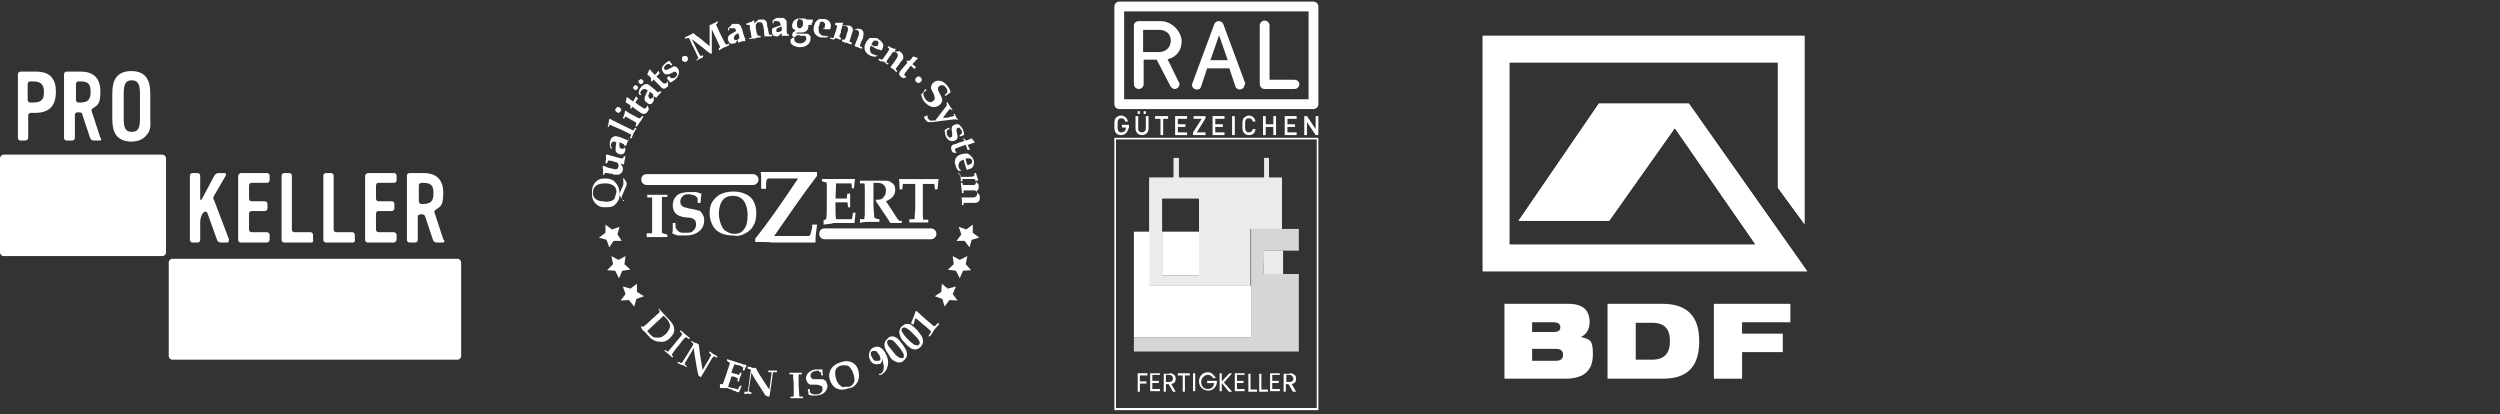 <?xml version="1.0" encoding="UTF-8"?>
<svg xmlns="http://www.w3.org/2000/svg" version="1.1" viewBox="0 0 460.8 76.4">
  <rect x="0" y="0" width="460.8" height="76.4" fill="#333333" stroke="none"/>
  <defs>
    <style>
      .cls-1 {
        fill: #e7007c;
        stroke: #000;
        stroke-miterlimit: 10;
      }

      .cls-2, .cls-3 {
        fill: #fff;
      }

      .cls-4 {
        opacity: .9;
      }

      .cls-5 {
        display: none;
      }

      .cls-3 {
        isolation: isolate;
        opacity: .8;
      }
    </style>
  </defs>
  <g>
    <g id="Ebene_1">
      <g id="Ebene_2" class="cls-5">
        <rect class="cls-1" x="-18" y="-19.7" width="561" height="171"></rect>
      </g>
      <g>
        <polygon class="cls-2" points="180.5 43.8 179.1 44.2 178.7 45.6 177.8 44.4 176.3 44.4 177.2 43.2 176.7 41.8 178.1 42.3 179.3 41.4 179.3 42.9 180.5 43.8"></polygon>
        <g>
          <path class="cls-2" d="M120.7,59.7l1.6-1.5c.3.2.4.4.5.5.5.5.7,1,.7,1.4s-.3.9-.7,1.4c-.4.3-.7.6-1.1.7s-.7,0-1,0-.6-.3-1-.7c-.1-.2-.3-.3-.4-.5.2-.2.7-.6,1.4-1.3ZM118.7,61l.9,1c.3.4.7.6,1.1.8s.9.2,1.4.2c.5,0,1-.3,1.4-.7.3-.3.6-.7.7-1,.1-.4.1-.7,0-1.1-.1-.3-.4-.8-.8-1.2l-1.2-1.3c-.3-.3-.6-.6-.8-.9v.2c.1.3.2.4.2.4h0c0,0-.1.3-.4.5s-.5.5-.9.8c-.8.8-1.4,1.3-1.7,1.5-.1,0-.2,0-.4,0h-.1c.2.5.4.7.6.9Z"></path>
          <path class="cls-2" d="M122.4,64.7l.2-.2c.3.2.4.3.5.3s.1,0,.2-.2c.2-.2.6-.7,1.1-1.3.2-.3.5-.6.9-1.1.3-.3.4-.5.4-.6h0c0-.2-.1-.3-.4-.5l.2-.2c.4.3.6.6.8.7.3.3.6.5.9.7l-.2.2c-.3-.2-.4-.3-.5-.3s-.1,0-.2,0c-.2.2-.5.5-.9,1.1-.6.7-1,1.2-1.2,1.5s-.3.5-.4.5h0c0,0,.1.3.3.4l-.2.2-.3-.3c-.2-.2-.4-.3-.5-.4l-.7-.6Z"></path>
          <path class="cls-2" d="M124.9,66.9v-.2c.4,0,.5.2.6.2h.1c.1,0,.2-.2.4-.5.3-.5.5-.8.7-1.1l.8-1.3c.2-.3.3-.5.3-.6h0c0,0-.2-.3-.4-.4v-.2c.4.2.6.4.8.4.2,0,.4.2.6.3.1.9.2,1.8.4,2.9.1.7.2,1.3.3,1.8l.7-1.2c.3-.5.5-.8.7-1.2s.2-.3.2-.4h0c0,0-.2-.2-.4-.4v-.2c.3,0,.5.3.7.4.3.2.6.3.8.5v.2c-.3,0-.5-.2-.5-.2h-.2s-.1.2-.3.4l-.7,1.2-.7,1.2c-.2.3-.4.7-.6,1h-.1c-.2-.2-.4-.3-.4-.4-.2-.9-.4-2-.6-3.3-.1-.7-.2-1.2-.2-1.7l-.7,1.2c-.2.3-.4.7-.7,1.2-.2.3-.3.5-.3.6h0c0,0,.2.3.4.4v.2c-.4-.2-.6-.4-.8-.4-.2,0-.5-.2-.9-.4Z"></path>
          <path class="cls-2" d="M132.7,71v-.2c.2,0,.4,0,.5,0,.2-.3.4-1.1.8-2.2.3-.8.4-1.3.5-1.5v-.3s-.2,0-.5-.3v-.3c.6.2,1,.3,1.3.4l1.8.6c.2,0,.4,0,.5.2h0c-.1.2-.3.5-.4.9h-.3c.1-.4.1-.6.1-.6h-.1c-.2-.2-.5-.3-.8-.4-.2,0-.4,0-.7-.2-.3.7-.5,1.2-.6,1.6.2,0,.5.2.7.2.3,0,.5.2.6.2,0,0,.1,0,.1,0,0,0,.1-.2.2-.4h.3c-.1.5-.2.7-.3.8l-.2.8h-.3c.1-.4.1-.6.1-.6,0,0,0,0-.1,0-.1,0-.3-.2-.7-.3-.1,0-.3,0-.4,0,0,0-.1.2-.1.4-.2.6-.4,1.1-.5,1.5l.7.2c.4,0,.7.2,1.1.3.1-.2.2-.4.4-.7h.3c-.2.5-.3.8-.5,1.2-.2,0-.4,0-.6-.2-.1,0-.4,0-.7-.3-.3,0-.6-.2-.9-.3-.5.1-.9,0-1.3,0Z"></path>
          <path class="cls-2" d="M137.2,72.5v-.3h.5s.1,0,.1,0,.1-.2.1-.6c.1-.6.2-1,.2-1.3l.2-1.5c.1-.4.1-.6.1-.7,0,0,0,0-.1,0,0,0-.2,0-.5-.2v-.3c.4,0,.6,0,.8.2.2,0,.4,0,.7,0,.4.8.9,1.6,1.5,2.5.4.6.7,1.1,1,1.5l.2-1.4c.1-.5.1-1,.2-1.4v-.4s0,0-.1,0c0,0-.2,0-.5,0v-.3c.2,0,.5,0,.7,0,.3,0,.6,0,.9,0v.3h-.7c0,.2-.1.3-.1.6l-.2,1.4-.2,1.4c-.1.4-.1.8-.2,1.1h-.1c-.3,0-.4-.2-.6-.2-.5-.8-1.1-1.7-1.8-2.8-.4-.6-.6-1.1-.8-1.4l-.2,1.4c-.1.4-.1.8-.2,1.3-.1.4-.1.6-.1.7h0c0,0,.2.2.5.2v.3c-.4,0-.6,0-.8-.2.3.3,0,.2-.5.2Z"></path>
          <path class="cls-2" d="M145.7,73.4v-.3c.3,0,.5,0,.5,0,0,0,.1,0,.1-.3v-1.7c0-.3,0-.8-.1-1.4,0-.4,0-.7-.1-.7,0,0,0,0-.1,0h-.5v-.3h1.1c.4,0,.8,0,1.2,0v.3c-.3,0-.5,0-.5,0,0,0-.1,0-.1.2v1.4c0,.9.1,1.6.1,1.9s0,.6.1.6c0,0,0,0,.1,0h.5v.3h-2.3Z"></path>
          <path class="cls-2" d="M148.9,71.7h.3c.1.3.1.5.1.6s.1,0,.2.2.3,0,.5.2h.6c.3,0,.6-.2.8-.4.2-.2.2-.4.2-.7s-.1-.4-.3-.5c-.2,0-.4-.2-.8-.2-.6,0-.9,0-1.1,0s-.4-.2-.5-.3-.2-.4-.3-.6c-.1-.4,0-.8.3-1.2.3-.3.7-.6,1.4-.7.3,0,.5,0,.7,0,.2,0,.4,0,.6,0h0v.5c0,0,0,.3.1.6h-.3c-.1-.4-.1-.6-.1-.6-.1,0-.2,0-.4-.2s-.4,0-.6,0c-.3,0-.6.2-.7.3-.2.2-.2.4-.2.6s.1.3.2.4.2.2.3.2.4,0,.9,0,.7,0,.8,0c.2,0,.4.2.6.3.1.2.2.4.3.7.1.5-.1.9-.4,1.3s-.8.6-1.5.7c-.3,0-.6,0-.8,0-.2,0-.5,0-.8-.2v-.5c-.1,0-.1-.3-.1-.7Z"></path>
          <path class="cls-2" d="M155.5,71.4c-.3,0-.5-.3-.8-.5-.3-.3-.5-.7-.6-1.1-.2-.7-.2-1.2-.1-1.6.2-.4.5-.7,1-.8.5-.2.9,0,1.3,0,.4.3.8.8,1,1.5s.3,1.2.1,1.6c-.2.4-.5.7-.9.8h-1ZM157.7,70.9c.3-.3.5-.7.6-1.2s0-.9-.1-1.5c-.2-.5-.4-.9-.7-1.1-.3-.3-.7-.4-1.1-.5s-.9,0-1.5.2-1,.4-1.4.8c-.3.3-.5.7-.6,1.1s-.1.9.1,1.4c.2.7.7,1.3,1.2,1.5.6.3,1.3.3,2.1,0,.7-.1,1.1-.3,1.4-.7Z"></path>
          <path class="cls-2" d="M161.3,66.5c-.2,0-.4-.3-.6-.7-.2-.3-.2-.5-.2-.7s.1-.3.3-.4c.2,0,.4,0,.6,0s.4.4.7.8c.1.3.2.5.2.6,0,.2-.1.3-.3.4-.3,0-.5,0-.7,0ZM162.9,67.4c0,.3,0,.6-.1.9s-.3.5-.5.6c0,0-.1,0-.3,0v.2h.4c.4-.2.8-.6,1-1s.3-.9.3-1.4-.2-1-.5-1.6c-.2-.4-.5-.7-.7-.9-.3-.2-.5-.3-.8-.3s-.6.1-.8.2c-.4.2-.6.6-.7,1s0,.9.2,1.3.5.6.8.7.6,0,.9,0c.2,0,.3-.2.4-.4.1,0,.1-.3.2-.7,0,.7.1,1.1.2,1.4Z"></path>
          <path class="cls-2" d="M163.5,63.3c0-.3,0-.4.2-.6.2-.2.5,0,.8,0,.4.3.8.8,1.4,1.5.4.6.7,1,.7,1.3s0,.4-.2.5c-.1,0-.2,0-.4,0s-.4-.2-.7-.4c-.3-.2-.6-.7-1.1-1.3-.5-.5-.7-1-.7-1.2ZM164.8,66.5c.3.2.6.3.9.3s.6,0,.8-.3c.3-.2.5-.5.6-.7s.1-.6,0-1-.4-.8-.8-1.4c-.4-.5-.7-.9-1-1.1-.3-.2-.6-.3-.8-.3s-.5,0-.8.3-.5.5-.6.8-.1.6,0,1c.1.4.4.8.8,1.4.2.5.6.9.9,1Z"></path>
          <path class="cls-2" d="M166.2,61.1c-.1-.2,0-.5.1-.6.2-.2.5-.2.8,0,.4.2.9.7,1.5,1.3.5.5.8.9.9,1.2.1.2,0,.4-.2.6s-.2,0-.4,0-.4,0-.7-.3c-.3-.2-.7-.6-1.2-1.1-.5-.6-.7-1-.8-1.2ZM167.9,64.2c.3.2.6.2.9.2s.6-.2.8-.4c.3-.2.4-.5.5-.8s0-.6-.1-1c-.2-.4-.5-.8-.9-1.3-.5-.5-.8-.8-1.1-1-.3-.2-.6-.2-.9-.2s-.5.2-.8.4-.4.5-.5.8,0,.6.1,1,.4.8.9,1.3c.4.5.8.8,1.1,1Z"></path>
          <path class="cls-2" d="M171.4,62h-.2v-.2c.3-.4.4-.6.4-.6h0c0-.2-.2-.3-.5-.6-.5-.5-1-.8-1.4-1.2-.5-.4-.8-.7-.9-.7h-.1c0,0-.3,1.1-.3,1.1h-.1c-.1,0-.3-.2-.4-.2h0c.4-.9.7-1.7.9-2.3h.1c.2.2.6.5,1,.9s.9.8,1.5,1.3c.4.4.7.6.8.6h.1c.1,0,.2-.2.5-.5h.3v.2l-.3.3c-.3.3-.5.6-.6.7-.2.4-.5.8-.8,1.2Z"></path>
          <path class="cls-2" d="M113.3,36.6c-.2.2-.4.4-.8.5-.4,0-.8.2-1.3,0-.7,0-1.2-.2-1.5-.5s-.5-.7-.4-1.2c0-.5.2-.9.6-1.2.4-.3,1-.4,1.7-.4.7,0,1.2.2,1.6.5.3.3.5.7.4,1.2-.1.4-.2.7-.3,1ZM114.6,36.6v-.3c0,0,0-.2.1-.3,0,0,.1-.3.3-.7s.3-.8.4-.9c.1-.2.1-.4.1-.5v-.2c0,0-.1-.2-.2-.4l-.3-.4h-.2c.1.2.1.3.1.4v.6c0,.2-.1.4-.2.6l-.4.9c-.1.2-.1.3-.1.5,0-.7-.1-1.2-.3-1.6-.2-.4-.5-.7-.8-1-.4-.2-.8-.4-1.4-.4s-.9,0-1.3.2-.7.5-.9.8c-.2.4-.4.8-.4,1.4s0,1.1.2,1.5.4.7.8,1c.4.3.8.4,1.4.4.8,0,1.4,0,1.9-.5s.8-1,.8-1.8c.1.3.3.6.5.9l.2.3.2-.2c-.5,0-.5-.2-.5-.3Z"></path>
          <path class="cls-2" d="M111.4,32.2h-.3c.1-.5.1-.8,0-1.2v-.4s0-.1.1,0h.2c.5.3,1,.4,1.5.5.3.1.5.1.6.1s.2,0,.3-.1.1-.2.2-.3v-.5c-.1-.1-.1-.2-.2-.3-.1-.1-.4-.1-.9-.3-.4-.1-.6-.1-.7-.1h-.1s-.1.2-.2.5h-.3c.1-.6.1-.9.1-1.2v-.4s0-.1.1,0h.1c.4.1,1.1.3,2.2.6.3.1.5.1.6.1h.1s.1-.2.2-.4h.3c-.1.4-.1.6-.2.9,0,.2-.1.4-.1.6h-.1c-.1,0-.3-.1-.5-.2.1.3.3.5.4.8v.5c-.1.2-.1.4-.3.5-.1.1-.3.2-.4.3h-1c-.2-.2-.4-.2-.6-.2-.4-.1-.7-.1-.7-.1h-.1c-.2-.1-.3,0-.3.3Z"></path>
          <path class="cls-2" d="M115,26.6c.1.3.2.5.1.6,0,.1-.1.2-.2.2h-.4c-.2-.1-.3-.2-.3-.3s-.1-.4,0-.9l.8.4ZM115.9,25.9h-.1c-.1,0-.2-.1-.5-.2-.2-.1-.4-.2-.7-.3-.3-.1-.5-.2-.6-.2-.3-.1-.5-.1-.6-.1-.2,0-.3.1-.5.2s-.3.3-.4.6c-.1.2-.1.3-.1.5s0,.5.1.9h.2c0,.1.1.2.1.2v-.2c.1,0-.2-.3-.2-.3v-.4c.1-.3.2-.4.4-.5.1,0,.4,0,.6.1-.1.8-.2,1.4-.1,1.7.1.2.3.4.6.5s.5.1.7,0,.3-.2.4-.5c0-.1.1-.2.1-.3l-.3-.9.4.2h0c.1-.2.1-.4.2-.6.1-.1.1-.3.2-.4v-.3c.1,0-.2-.1-.2-.1.3.2.3.3.3.4Z"></path>
          <path class="cls-2" d="M112.2,23.4h-.2c.1-.4.2-.7.2-.9s.1-.4.1-.6h.1c.7.4,1.8.9,3.2,1.6.3.1.6.3.8.4s.3.1.3.1h.1s.1-.1.2-.4h.3c0,.1-.2.4-.2.4-.1.2-.2.4-.3.5l-.4,1h-.3c0-.1.2-.5.2-.5,0-.1.1-.2,0-.2,0,0-.1-.1-.4-.2-.3-.2-.8-.4-1.4-.7l-1.4-.6c-.4-.2-.7-.3-.7-.3h-.1c.1,0,0,.1-.1.4Z"></path>
          <path class="cls-2" d="M113.5,20c.1-.1.2-.2.3-.3.1,0,.3,0,.4.1.1.1.2.2.3.3,0,.1,0,.3-.1.4s-.2.2-.3.3c-.1,0-.3,0-.4-.1-.1-.1-.2-.2-.3-.3,0-.2,0-.3.1-.4ZM117.4,23.3h-.3c.1-.3.2-.5.2-.5,0,0,0-.1-.1-.2s-.4-.3-.8-.5c-.2-.1-.4-.2-.5-.3l-.4-.2c-.1-.1-.2-.1-.2-.1,0,0-.1.1-.2.2v.2c-.1,0-.3-.1-.3-.1.2-.5.4-1,.4-1.4h.1c.4.3.9.6,1.7,1,.4.2.7.4.8.4h.2s.1-.1.3-.4h.3c-.2.5-.4.7-.5.9-.2.3-.4.5-.7,1Z"></path>
          <path class="cls-2" d="M116.2,19.9v-.5c-.3-.2-.7-.4-.9-.6.1-.3.2-.6.2-.9h.1c.3.2.6.5,1.1.8.1-.1.1-.2.2-.3.1-.2.2-.4.3-.6h.1c.1.2.2.3.3.4-.2.2-.3.4-.4.5-.1.1-.1.2-.1.2.2.1.4.3.5.4.7.4,1,.7,1.2.7s.2,0,.3-.2h.1q0-.2.1-.3h.1c.1.2.1.4.2.6,0,.1-.1.2-.1.2,0,.1-.1.1-.1.2-.1.2-.2.3-.4.4-.1.1-.3.1-.4.1s-.3-.1-.5-.2c-.1-.1-.3-.2-.7-.5-.3-.2-.6-.4-.8-.6h-.1c0,.2-.1.2-.1.3h-.2Z"></path>
          <path class="cls-2" d="M120.4,17.4c0,.3,0,.5-.1.6s-.2.1-.3.2-.2,0-.3-.1-.2-.3-.2-.4c0-.2.1-.4.3-.8l.6.5ZM121.4,17h-.1c-.1,0-.2-.1-.4-.3-.1-.1-.3-.3-.6-.5-.2-.2-.4-.3-.5-.4-.2-.2-.4-.3-.6-.3s-.3,0-.5.1-.3.2-.5.4c-.1.2-.2.3-.3.4-.1.2-.1.4-.2.9h.1c0,.1.1.2.1.2h.1c0,.1.2,0,.2,0l-.2-.4q0-.1.1-.2c0-.1.1-.1.1-.2.2-.2.4-.3.6-.3s.3.1.6.3c-.4.7-.6,1.2-.6,1.5s.1.5.4.7c.2.2.4.3.6.3s.4-.1.5-.3c.1-.1.1-.2.2-.3v-.9l.4.3h.1c.1-.2.2-.3.4-.5.1-.1.2-.2.3-.3l.2-.2-.2-.2c-.2,0-.3.2-.3.2ZM116.7,16.2c0,.1.1.2.2.3.1.1.2.1.3.1s.2-.1.3-.2.1-.2.1-.3-.1-.2-.2-.3c-.1-.1-.2-.1-.3-.1s-.2.1-.3.2c-.1.1-.1.2-.1.3ZM117.7,15.1c0,.1.1.2.2.3.1.1.2.1.3.1s.2-.1.3-.2c.1-.1.1-.2.1-.3s-.1-.2-.2-.3c-.1-.1-.2-.1-.3-.1s-.2.1-.3.2-.2,0-.1.3Z"></path>
          <path class="cls-2" d="M120,14.9v-.5c-.2-.3-.5-.5-.7-.7.1-.3.3-.6.4-.9h.1c.2.3.5.6.9,1,.1-.1.2-.1.2-.2.2-.2.3-.3.4-.5h.1c.1.2.1.3.2.4-.2.2-.3.3-.4.4q-.1.1-.2.2c.2.2.3.3.4.4.6.6.9.9,1,.9s.2,0,.4-.1h.1c0-.2.1-.2.1-.3h.1c0,.3,0,.5.1.7q-.1.1-.1.2c0,.1-.1.1-.1.1-.1.1-.3.2-.4.3-.1,0-.3.1-.4,0-.1,0-.3-.1-.4-.3-.1-.1-.3-.3-.6-.6s-.5-.5-.7-.7h-.1q-.1.2-.2.3h-.2Z"></path>
          <path class="cls-2" d="M123.3,14c.2.2.3.3.4.4h.4c.2,0,.3-.1.4-.2.2-.2.3-.3.3-.4s0-.3-.1-.4c-.1-.1-.2-.2-.3-.2s-.3.1-.5.2c-.4.2-.6.3-.8.3h-.4c-.1-.1-.3-.1-.4-.3-.1-.2-.2-.3-.3-.5,0-.2,0-.4.1-.6.1-.2.3-.4.5-.6.3-.2.5-.4.8-.5.1.2.3.4.5.7l-.2.2c-.2-.2-.3-.3-.3-.3h-.3c-.1,0-.3.1-.4.2-.1.1-.2.3-.3.4,0,.1,0,.3.1.4.1.1.2.1.3.1s.3-.1.7-.3c.2-.1.4-.2.5-.3.2-.1.3-.1.5,0,.2,0,.3.1.4.3.3.3.3.6.2,1s-.3.7-.6,1c-.1.1-.2.2-.4.3-.1.1-.3.2-.5.3h-.1c-.1-.2-.3-.4-.6-.8l.4-.4Z"></path>
          <path class="cls-2" d="M125.9,10.4c.1-.1.3-.1.4-.1.2,0,.3.1.4.2.1.1.1.3.1.4,0,.2-.1.3-.2.4-.1.1-.3.1-.4.1-.2,0-.3-.1-.4-.2-.1-.1-.1-.3-.1-.4,0-.2,0-.3.2-.4Z"></path>
          <path class="cls-2" d="M128.5,11.2l-.2-.2h.2c.1-.2.2-.3.2-.3,0-.1,0-.2-.2-.5-.2-.5-.5-1.1-.8-1.7-.2-.3-.3-.7-.5-1.1-.1-.2-.2-.4-.3-.4h-.1s-.2,0-.5.2v-.4c.3,0,.5-.2.7-.3.3,0,.5-.3.8-.4.2.2.5.4.7.6.2,0,1,.8,2.3,1.8v-3.9c.3,0,.5-.2.7-.3.3,0,.5-.3.8-.4v.3c-.2.2-.3.3-.3.3,0,0,0,.2.1.3.1.3.4.8.7,1.5.2.4.4.8.6,1.2.2.4.3.6.4.7h.1s.2,0,.5-.2v.3c-.2.2-.6.3-.8.4-.3.1-.6.3-1.1.6v-.3c-.1,0,0-.1,0-.1.1-.1.2-.1.2-.2s0-.2-.1-.3c-.1-.2-.2-.5-.5-1.1l-.9-1.9v4.5h-.2c-.3-.2-.8-.5-1.3-1l-2.2-1.7.2.4c.6,1.2,1,2,1.2,2.4.1.2.2.3.2.3.1,0,.2,0,.5-.1v.3c-.1.1-.3.2-.5.3-.2,0-.5.3-.7.4Z"></path>
          <path class="cls-2" d="M136.3,6.9c-.1.3-.3.4-.5.5h-.3c-.1,0-.2-.2-.2-.3-.1-.2,0-.3.1-.5s.3-.3.7-.5l.2.8ZM137.4,7.1s-.1,0,0,0c-.1,0-.2-.3-.3-.6-.1-.2-.1-.4-.2-.7-.1-.3-.1-.5-.2-.6-.1-.3-.2-.5-.3-.6s-.3-.2-.5-.2-.4,0-.7,0c-.2,0-.3,0-.4.2s-.3.3-.6.6h0v.4h.2v-.4q.1,0,.2,0c.1,0,.1,0,.2,0,.3,0,.5,0,.6,0,.1,0,.2.3.3.5-.7.4-1.2.7-1.4.9-.1.2-.2.5-.1.8s.2.5.4.6c.2.1.4.1.6,0,.1,0,.2,0,.3,0l.5-.7v.5h.1c.2,0,.4,0,.6-.2.1,0,.3,0,.4,0h.3c0,0-.1-.4-.1-.4.3,0,.2,0,.1,0Z"></path>
          <path class="cls-2" d="M138.1,7.3v-.3c.2,0,.4,0,.4,0v-.2c0-.2-.1-.7-.2-1.2-.1-.3-.1-.5-.1-.8s0-.2-.1-.2h-.5v-.3c.1,0,.3,0,.6-.2.3,0,.5-.2.6-.3h.1s.1,0,.1,0h0c0,0,0,.2.1.5l.5-.5q.1,0,.2-.2c.1,0,.2,0,.4,0h.6c.1,0,.3.2.4.3s.2.4.2.7,0,.3.1.5c.1.4.1.7.2,1,0,.2.1.3.1.3h.1c0,0,.2,0,.4,0v.3h-.4c0,0-.3,0-.3,0h-.7c0-.3-.1-.8-.1-1.3-.1-.6-.2-.9-.3-1.1-.1-.2-.3-.2-.6-.2s-.3,0-.4.2-.2.2-.2.3v.4c.1.8.2,1.3.3,1.4,0,0,.1.2.1.2h.5v.3c-.4,0-.7,0-1,.2-.4,0-.7,0-1.1.1Z"></path>
          <path class="cls-2" d="M144.1,5.6c-.2.2-.4.3-.6.3s-.2,0-.3,0c-.1,0-.1-.2-.1-.3,0-.2,0-.3.2-.4s.4-.2.8-.3v.8ZM145.1,6.1h0c-.1,0-.1-.3-.1-.6v-1.3c0-.3-.1-.5-.2-.6s-.2-.2-.4-.3c-.2,0-.4,0-.7,0s-.4,0-.5,0c-.2,0-.4.2-.8.5h0v.5h.2v-.4c.2,0,.2,0,.3,0h.2c.3,0,.5,0,.6.2s.2.3.2.6c-.8.2-1.3.4-1.6.6v.6c0,.3.1.5.2.6s.3.2.6.2.2,0,.3,0l.7-.6v.5h0c.2,0,.4,0,.6,0h.7v-.3c-.1,0-.2,0-.3,0Z"></path>
          <path class="cls-2" d="M147.1,3.6c.1,0,.3-.2.4,0,.2,0,.3,0,.4.2.1,0,.1.4.1.6,0,.3-.1.5-.2.6s-.2.2-.4.2-.3,0-.4-.2-.1-.4-.1-.7c0-.3.1-.5.2-.6ZM149.8,3.6h0c-.2,0-.5,0-1.1,0-.1,0-.3-.2-.4-.2-.2,0-.4,0-.6,0-.5,0-.9,0-1.2.3-.3.2-.4.5-.5.9,0,.2,0,.5.1.6s.3.3.6.4c-.1,0-.3.2-.4.3h-.1c-.1.3-.2.4-.2.5s0,.2.1.3.2,0,.4.2h-.3c-.2.2-.4.3-.4.3-.1,0-.1.2-.1.4,0,.3.1.5.4.7.3.2.6.3,1.2.4.6,0,1.1-.1,1.5-.4.4-.3.6-.7.6-1.2s0-.4-.1-.5-.1-.2-.3-.3c-.1-.1-.3-.1-.6-.1-.9,0-1.3,0-1.4,0-.2,0-.2,0-.2-.2,0,0,0,0,.1,0,0,0,.1,0,.2,0h.3c.4,0,.8,0,1.1-.2.3-.2.5-.5.5-.9v-.3h.6c0-.3,0-.4.2-.5ZM147.5,6.6c.4,0,.7,0,.8,0s.2,0,.2.2c.1,0,.1.2.1.4s-.1.3-.2.4-.2.2-.4.3c-.2.1-.4.1-.6.1-.3,0-.6-.1-.8-.3-.2-.2-.2-.3-.2-.6s0-.2.1-.3c.1,0,.2-.2.4-.3h.6Z"></path>
          <path class="cls-2" d="M151.1,4.2c.1,0,.1-.2.2-.2s.2,0,.3,0c.2,0,.3.1.4.3.1,0,.1.4,0,.7v.2c-.2,0-.4,0-.6,0-.2,0-.4,0-.6,0,.2-.5.3-.7.3-.8ZM152.2,6.6h-.4c-.3,0-.5-.2-.7-.4-.2-.2-.2-.6-.2-1h.7c.3.2.6.2.8.2h.6c0,0,.1-.2.1-.3.1-.5,0-.8-.2-1.1s-.5-.4-.9-.5h-.7c-.2,0-.4,0-.6.2s-.3.2-.4.4-.2.5-.3.8c-.1.5,0,1,.2,1.3s.6.6,1.1.7h.6c.2,0,.4,0,.6,0l.2-.3h-.1c-.2.1-.3.1-.4.1Z"></path>
          <path class="cls-2" d="M153,7.2v-.3c.3.1.5.1.5.1,0,0,.1,0,.1,0,.1,0,.1-.4.3-.8.3-.9.4-1.3.4-1.4s-.1,0-.2-.2h-.2c0,0,.1-.4.1-.4.3,0,.5,0,.7,0h.7c0,0,0,.2-.1.3,0,0,0,0-.1.2h0c0,0,.7,0,.7,0,.1,0,.3,0,.6,0,.2,0,.4.2.5.3.1,0,.2.3.2.6l.7-.3c.1,0,.3,0,.5,0,.3,0,.6.3.7.5s.1.5,0,.9v.3c-.2.3-.3.6-.4.8-.1.3-.2.5-.2.6h0c0,.1.1.2.4.3v.3c-.4-.1-.6-.2-.8-.3s-.4-.1-.6-.2h0c.2-.6.4-1,.6-1.5s.3-.9.2-1.1c0-.2-.2-.3-.4-.4-.1,0-.3,0-.4,0-.1,0-.2,0-.3.2,0,0-.1.2-.2.6-.2.6-.3,1-.4,1.2v.2s.2,0,.4.2v.3c-.4-.1-.7-.2-.9-.3-.4,0-.7-.2-.9-.3v-.3c.3,0,.5,0,.5,0s.2-.3.3-.8c.2-.6.3-.9.3-1.1s0-.3-.1-.4-.2-.2-.3-.2h-.3c-.1,0-.2,0-.3,0s-.1,0-.1.2h0c0,.2-.1.3-.2.6v.4c-.2.4-.3.6-.3.7h0c0,0,.1.2.3.3v.3c-.4,0-.6-.2-1-.3-.2.4-.5.3-1,.1Z"></path>
          <path class="cls-2" d="M161,7.5c.1,0,.2,0,.3,0s.2,0,.3,0c.2,0,.3.2.3.4s0,.4-.2.6h-.1c-.2,0-.4,0-.5,0-.2-.1-.4-.2-.5-.3.2-.4.3-.5.4-.6ZM161.3,10.1c-.1,0-.3-.1-.4-.1-.3-.1-.5-.4-.5-.6-.1-.3-.1-.6.1-1l.7.4c.3.2.5.3.7.3l.6.2c.1-.1.1-.2.1-.2.2-.4.3-.8.1-1.1s-.4-.6-.7-.7c-.2-.3-.5-.3-.7-.3h-.7c-.2,0-.4,0-.5.2-.2.2-.4.4-.5.7-.3.5-.3.9-.2,1.3.1.4.4.7.9,1,.2.1.4.2.6.2s.4.1.6,0l.3-.2h0c-.2,0-.4,0-.5,0Z"></path>
          <path class="cls-2" d="M161.9,11l.2-.2c.2.1.3.2.4.2,0,0,.1,0,.2-.1.1-.2.4-.5.7-1,.2-.2.3-.5.4-.6s.1-.2.1-.2h0c0-.2-.1-.2-.3-.4l.2-.2c.1.1.3.2.5.3.3.1.5.2.7.2h.1c0,.2-.1.3-.3.5h.7c.1-.1.2-.1.2-.1.1,0,.2.1.3.2.2.1.3.3.4.5s.1.3.1.5-.1.4-.3.6c-.1.1-.2.2-.3.4-.2.3-.4.6-.6.8-.1.1-.1.2-.2.3h0c0,.1.1.2.3.4l-.2.2-.3-.3-.2-.2-.6-.4h0c.3-.4.6-.8.9-1.2.3-.5.5-.8.5-1s-.1-.4-.3-.5c-.1-.1-.3-.1-.4-.1s-.3,0-.3.1c0,0-.1.1-.2.3-.5.7-.8,1.1-.8,1.2-.1.1-.1.2-.1.2,0,.1.1.2.4.3l-.2.2c-.3-.2-.6-.5-.8-.6-.3.1-.6,0-.9-.3Z"></path>
          <path class="cls-2" d="M167.1,11.2h.5c.3-.2.5-.5.7-.8.3.1.6.2.9.3h0c-.3.3-.6.7-1,1.1.1.1.1.2.2.2.2.2.4.3.5.4h-.1c-.1.2-.2.2-.3.3-.2-.2-.3-.3-.4-.4q-.1-.1-.2-.2c-.2.2-.3.3-.4.5-.5.6-.8,1-.8,1.1s0,.2.1.3h.1c.1.1.1.2.2.2h0c-.2.1-.4.2-.6.2s-.1-.1-.2-.1-.1-.1-.2-.1c-.1-.1-.3-.3-.3-.4-.1-.1-.1-.3,0-.4,0-.1.1-.3.2-.4.1-.1.3-.3.6-.7.3-.3.5-.6.7-.8h-.1c-.1-.1-.1-.2-.1-.3h0Z"></path>
          <path class="cls-2" d="M169.7,14.3c.1.1.2.2.2.4s-.1.3-.2.4c-.1.1-.2.2-.4.2s-.3-.1-.4-.2c-.1-.1-.2-.2-.2-.4s.1-.3.2-.4c.1-.1.2-.2.4-.2.2,0,.3,0,.4.2Z"></path>
          <path class="cls-2" d="M170.6,16.4l.2.2c-.3.2-.4.4-.5.4,0,.1-.1.2-.1.3s0,.3.1.5.2.4.3.5c.2.3.4.4.7.5s.5,0,.7-.2c.2-.1.3-.3.3-.5s-.1-.4-.2-.8c-.3-.5-.4-.8-.5-1,0-.2,0-.4.1-.6.1-.2.2-.4.4-.5.3-.3.7-.4,1.2-.3s.9.4,1.3.9c.2.2.3.4.4.6s.2.4.2.6h0c-.1.2-.3.2-.4.3s-.3.2-.5.4l-.2-.2c.3-.2.4-.4.5-.4v-.4c0-.2-.1-.4-.3-.6-.2-.3-.4-.4-.6-.4s-.4,0-.6.2c-.1.1-.2.2-.2.3v.4c0,.1.2.4.4.8.2.3.3.6.3.7.1.2.1.5,0,.7s-.2.4-.5.6c-.4.3-.8.4-1.3.3s-.9-.4-1.4-.9c-.2-.2-.3-.5-.4-.7s-.2-.5-.2-.8c.2-.1.3-.1.4-.2,0-.3.2-.5.4-.7Z"></path>
          <path class="cls-2" d="M174.4,18.8h.2c.3.4.4.7.5.8.1.2.3.4.5.7h-.2c-.1-.1-.2-.2-.2-.2h-.1c-.1,0-.3.3-.7.8l-.6.8h.8c.7-.2,1.2-.3,1.2-.3h.1c0-.1-.1-.3-.2-.4h.2c0-.1.1.1.1.1.1.2.2.3.2.4s.2.3.4.6h-.2c-.1,0-.1-.1-.2-.1h-.1c-.1,0-.4,0-1.1.1l-1.6.2-1.5.2h-.7c-.2,0-.3-.1-.4-.2s-.2-.2-.3-.3c-.1-.1-.1-.3-.2-.5.2-.1.4-.1.6-.2h.1c-.1.3,0,.5.1.6s.2.2.3.3.5,0,1,0l1.3-1.7.7-.9q.1-.1.1-.2c0-.3,0-.4,0-.6Z"></path>
          <path class="cls-2" d="M175,23.8c-.3.1-.4.2-.4.2-.1.1-.1.2-.1.4s0,.3.1.5.2.3.3.4c.1.1.3.1.4,0s.2-.1.2-.2v-.6c-.1-.4-.1-.7-.1-.8s.1-.3.1-.4c.1-.1.2-.2.4-.3.2-.1.4-.1.6-.1s.4.1.5.3c.2.1.3.4.5.7.1.3.2.6.2,1-.2,0-.5.2-.8.3v-.3c.1-.1.3-.2.3-.2,0-.1.1-.1.1-.3s0-.3-.1-.4c-.1-.2-.2-.3-.3-.4-.1-.1-.2-.1-.4,0-.1.1-.2.1-.2.3s0,.4.1.7c.1.3.1.4.1.5,0,.2,0,.3-.1.5s-.2.2-.4.3c-.4.2-.7.1-1,0-.3-.2-.6-.5-.7-.9-.1-.1-.1-.3-.1-.4,0-.2-.1-.4-.1-.6h0c.2-.2.5-.3.9-.5v.3Z"></path>
          <path class="cls-2" d="M177.7,25.6l.4.3c.4-.1.7-.3,1-.4.2.3.4.5.6.7h0c-.3.2-.8.3-1.3.5,0,.1,0,.2.1.3.1.2.2.4.3.6h-.5c-.1-.3-.1-.5-.2-.6,0-.1-.1-.2-.1-.3-.2.1-.4.1-.6.2-.8.3-1.2.4-1.3.5s-.1.2,0,.4c0,0,0,.1.1.2,0,.1.1.1.1.2h-.1c-.2,0-.4-.1-.6-.1,0-.1-.1-.1-.1-.2s-.1-.1-.1-.2c-.1-.2-.1-.4-.1-.5s.1-.3.2-.4.2-.2.4-.2.4-.1.8-.3c.4-.1.7-.2,1-.3v-.2c-.1-.1-.2-.2-.2-.3h.2Z"></path>
          <path class="cls-2" d="M178.7,29.2c.1,0,.2.1.3.1s.1.2.2.3c0,.2,0,.3-.1.5-.1.1-.3.2-.6.3h-.2c-.1-.2-.1-.4-.2-.6s-.1-.4-.1-.6c.4,0,.6,0,.7,0ZM176.9,31.2c-.1-.1-.1-.2-.2-.4-.1-.3,0-.6.1-.8.1-.3.4-.4.8-.6l.2.7c.1.3.2.6.2.7l.2.5c.1,0,.2,0,.3-.1.5-.1.8-.3.9-.6s.2-.6.1-1c-.1-.2-.2-.5-.3-.6s-.3-.3-.5-.5c-.2-.1-.3-.2-.5-.2s-.5,0-.9.1c-.5.1-.9.4-1.1.7s-.3.8-.1,1.3c.1.2.1.4.2.6s.2.3.4.5h.4c0,.1.1,0,.1,0-.1-.1-.2-.2-.3-.3Z"></path>
          <path class="cls-2" d="M176.7,32.2h.3c0,.2.1.4.1.4,0,0,.1,0,.1,0,.1,0,.4,0,.8,0,.9,0,1.4,0,1.5-.2.1,0,.1,0,.1-.3v-.2h.3c.1.3.1.5.2.7s.1.4.2.5h0c0,0,0,.2-.1.2h-.5l.5.5c.1,0,.2.3.2.5s0,.5-.1.6c-.1.2-.2.3-.4.4l.5.5c.1,0,.2.3.2.5,0,.4,0,.6-.2.8s-.4.3-.9.3h-.3c-.3,0-.6,0-.9,0-.3,0-.6,0-.6,0q-.1,0-.1,0v.4h-.3v-.8c0-.2,0-.4-.1-.6h.1c.5,0,1,0,1.5,0,.6,0,.9,0,1.1-.2.1,0,.2-.3.2-.5s-.1-.3-.1-.4c-.1,0-.2-.2-.3-.2h-.6c-.6,0-1,0-1.3,0s-.2,0-.2,0v.5h-.3c0-.3,0-.6-.1-.9,0-.4-.1-.7-.1-1h.3c0,.2.1.4.1.4h.9c.6,0,1,0,1.1,0s.2,0,.3-.2.1-.2.1-.4,0-.2-.1-.3-.1-.2-.3-.2h-.4c-.1,0-.2,0-.5,0h-.4c-.4,0-.6,0-.7,0,0,0-.1,0-.1,0v.4h-.3c0-.3,0-.6-.1-.9,0,0-.2-.4-.3-.9Z"></path>
        </g>
        <polygon class="cls-2" points="179 49.8 177.5 49.9 176.9 51.3 176.2 49.9 174.7 49.7 175.8 48.7 175.6 47.2 176.9 47.9 178.3 47.2 178 48.7 179 49.8"></polygon>
        <polygon class="cls-2" points="176.5 55.4 175 55.3 174.1 56.5 173.7 55.1 172.3 54.6 173.5 53.8 173.6 52.3 174.7 53.2 176.2 52.8 175.6 54.2 176.5 55.4"></polygon>
        <polygon class="cls-2" points="110.4 43.8 111.8 44.2 112.3 45.6 113.1 44.4 114.6 44.4 113.8 43.2 114.2 41.8 112.8 42.3 111.6 41.4 111.6 42.9 110.4 43.8"></polygon>
        <polygon class="cls-2" points="111.9 49.8 113.4 49.9 114.1 51.3 114.7 49.9 116.2 49.7 115.1 48.7 115.3 47.2 114 47.9 112.7 47.2 113 48.7 111.9 49.8"></polygon>
        <polygon class="cls-2" points="114.4 55.4 115.9 55.3 116.9 56.5 117.3 55.1 118.7 54.6 117.4 53.8 117.4 52.3 116.2 53.2 114.8 52.8 115.3 54.2 114.4 55.4"></polygon>
        <path class="cls-2" d="M119.2,43.4v-.4c.5,0,.8,0,.9,0,.1,0,.1-.2.1-.4v-6.2c0,0-.1,0-.1,0-.1,0-.4,0-.8,0v-.5h3.7v.4c-.5,0-.8,0-.9,0s-.1.2-.1.4v5.3c0,.6,0,.9.1,1h.1c.1,0,.3.2.8.2v.5h-3.8Z"></path>
        <path class="cls-2" d="M124,41.1h.5c0,.6,0,.9.1,1,0,0,.1.2.3.4s.4.3.7.4c.3,0,.6,0,.9,0,.5,0,1,0,1.3-.4.3-.3.5-.6.5-1.1s-.1-.7-.3-.9-.6-.4-1.2-.4c-.9,0-1.5-.3-1.8-.4-.3-.2-.6-.4-.7-.7-.2-.3-.3-.7-.3-1.1,0-.7.2-1.3.7-1.8s1.3-.7,2.4-.7.8,0,1.1,0c.3,0,.7.2,1,.3h.1c0,.3-.1.6-.1.7,0,.2,0,.5-.1,1h-.5c0-.6,0-.9-.1-1s-.3-.3-.5-.4c-.3,0-.6-.2-1-.2s-.9,0-1.2.4c-.3.3-.4.6-.4,1s.1.5.2.6c.1.2.3.3.5.4.2,0,.7.2,1.3.3s1,.2,1.3.3c.4,0,.6.4.8.7.2.3.3.7.3,1.1,0,.8-.3,1.5-.9,2s-1.4.8-2.5.8-.9,0-1.3,0c-.4,0-.8-.2-1.2-.4.1-.3.1-.5.1-.7,0-.4,0-.8,0-1.3Z"></path>
        <path class="cls-2" d="M133.8,42.6c-.4-.2-.7-.7-.9-1.2-.2-.6-.4-1.2-.4-2s.2-1.9.7-2.5,1.1-.8,1.9-.8,1.5.3,1.9.8c.5.6.8,1.6.8,2.8s-.2,2-.7,2.6c-.4.6-1,.8-1.8.8-.7,0-1.1-.3-1.5-.5ZM137.4,43c.7-.4,1.2-.8,1.5-1.5.4-.6.5-1.4.5-2.3s-.2-1.5-.5-2.1-.8-1-1.4-1.3-1.4-.5-2.3-.5-1.8.2-2.4.5-1.1.8-1.5,1.4c-.4.6-.5,1.3-.5,2.2s.4,2.2,1.1,2.9,1.8,1.1,3.2,1.1c.9.2,1.6,0,2.3-.4Z"></path>
        <path class="cls-2" d="M139.2,44.7v-.7c2.1-2.6,4.7-6.3,7.9-11.1h-2.3c-1.2,0-2.2,0-2.9,0-.3,0-.5,0-.5.2-.1,0-.2.4-.2,1v.7h-.9v-2.2c0-.3,0-.5-.1-.9h10.4v.7c-2.8,3.7-5.4,7.5-7.9,11.1,1.3,0,2.5,0,3.5,0s2,0,2.7,0c.2,0,.3,0,.4-.2.1,0,.2-.6.4-1.4v-.5h.9c-.1.9-.3,2-.3,3.3h-8.1c-.4-.1-1.4-.1-3-.1Z"></path>
        <path class="cls-2" d="M151.8,40.9v-.3c.2,0,.4-.2.5-.3.1-.6.1-1.8.1-3.7v-2.6c0-.2-.1-.4-.1-.4,0,0-.3,0-.8-.2v-.4h6.1c-.1.5-.1,1-.2,1.7h-.4c0-.5,0-.8-.1-.9,0,0-.1,0-.3,0-.3,0-.8,0-1.4,0h-1.1c0,1.2-.1,2.1-.1,2.8h2c.1,0,.1,0,.1-.2s0-.3.1-.7h.5v2.5h-.4c0-.5-.1-.8-.1-.9,0,0-.1,0-.2,0-.2,0-.6,0-1.3,0h-.7v.6c0,1.1,0,1.9.1,2.5h1.1c.6,0,1.2,0,1.8,0,.1-.3.2-.7.2-1.2h.5c-.1.7-.1,1.3-.2,1.9h-3.8c-.6.2-1.3.2-1.9.3Z"></path>
        <path class="cls-2" d="M158.5,40.9v-.5c.4,0,.7,0,.7,0h.1c0-.2.1-.5.1-1v-4.3c0-.7,0-1.2-.1-1.3,0,0,0,0-.1,0s-.3,0-.7,0v-.5h4.3c.6,0,1,0,1.3.2s.5.3.7.6.2.6.2.9c0,.5-.1.8-.4,1.2s-.7.6-1.3.9l1.2,1.8.9,1.4c.2.2.3.4.4.4s.2,0,.4,0v.4h-2.1c-.3-.5-.8-1.3-1.5-2.3l-1.2-1.8c0,0,.1,0,.1-.2h.3c.3,0,.7,0,1-.4.3-.3.5-.7.5-1.2s-.1-.8-.4-1.1-.7-.4-1.2-.4h-.7v3.8c0,.5,0,1.1.1,1.8,0,.6.1.9.1.9h.1c.1,0,.3.2.8.2v.5h-1.8c-.6,0-1.2,0-1.8.2Z"></path>
        <path class="cls-2" d="M167.6,40.9v-.5c.2,0,.4,0,.7,0,.1,0,.2,0,.2,0s.1,0,.1-.2c0-.2,0-.8.1-1.8v-4.5h-1.8c-.2,0-.3,0-.4,0,0,0,0,0-.1,0,0,0,0,.4-.1,1h-.5c0-.7,0-1.3-.1-1.9h.1c1.2,0,2.3,0,3.4,0s2.4,0,3.7,0h.1c-.1.6-.1,1.2-.2,1.9h-.5c0-.6-.1-1-.1-1,0,0-.1,0-.2,0-.3,0-.9,0-1.8,0h-.1v6.1c0,.3.1.4.1.5,0,0,.3,0,.9,0v.5h-1.8c-.5,0-1.1,0-1.7,0Z"></path>
        <path class="cls-2" d="M171.6,44.1h-19.6c-.5,0-1-.4-1-1s.4-1,1-1h19.6c.5,0,1,.4,1,1s-.5,1-1,1Z"></path>
        <path class="cls-2" d="M138.8,34.1h-19.6c-.5,0-1-.4-1-1s.4-1,1-1h19.6c.5,0,1,.4,1,1s-.5,1-1,1Z"></path>
      </g>
      <g>
        <path class="cls-2" d="M277.3,69.8h11.2c3.8,0,5.1-1.8,5.1-4.5s-.5-2.7-2.2-3.2h0c1-.4,1.6-1.5,1.6-2.7,0-2.2-1.2-3.4-3.9-3.4h-11.8v13.8M282.4,64.3h4.4c1,0,1.3.5,1.3,1.1s-.3,1.1-1.3,1.1h-4.4v-2.2ZM282.4,59.4h3.9c1,0,1.3.4,1.3.9s-.2.9-1.3.9h-3.9v-1.8Z"></path>
        <path class="cls-2" d="M296.3,69.8h10.2c4.4,0,6.7-2.1,6.7-6.9s-2.4-6.9-6.8-6.9h-10.1v13.8M301.5,59.5h3c2.4,0,3.3,1.2,3.3,3.4s-1,3.4-3.3,3.4h-3v-6.8Z"></path>
        <polygon class="cls-2" points="315.9 69.8 321.1 69.8 321.1 64.9 328.6 64.9 328.6 61.5 321.1 61.5 321.1 59.4 330 59.4 330 56 315.9 56 315.9 69.8"></polygon>
        <polygon class="cls-2" points="327.7 34.6 327.7 11.5 278.2 11.5 278.2 45.1 323.6 45.1 308.7 23.6 296.6 40.7 279.9 40.7 294.7 19.1 311.3 19.1 333.1 50 273.3 50 273.3 6.6 332.6 6.6 332.6 41.3 327.7 34.6"></polygon>
        <polygon class="cls-2" points="327.7 34.6 327.7 11.5 278.2 11.5 278.2 45.1 323.6 45.1 308.7 23.6 296.6 40.7 279.9 40.7 294.7 19.1 311.3 19.1 333.1 50 273.3 50 273.3 6.6 332.6 6.6 332.6 41.3 327.7 34.6"></polygon>
      </g>
      <g>
        <path class="cls-2" d="M6,15h-.4c-.3,0-.5.2-.5.5v2.9c0,.3.2.5.5.5h.4c1.6,0,2.1-.5,2.1-1.9s-.5-2-2.1-2M6.5,20.8h-.8c-.3,0-.5.2-.5.5v4.1c0,.3-.3.5-.5.5h-.9c-.3,0-.5-.2-.5-.5v-11.7c0-.3.2-.5.5-.5h2.8c1.3,0,2.1.3,2.7.8.7.7,1,1.6,1,2.9,0,2.7-1.3,3.9-3.8,3.9"></path>
        <path class="cls-2" d="M14.7,15h-.2c-.3,0-.5.2-.5.5v2.9c0,.3.2.5.5.5h.2c1.5,0,2-.5,2-2s-.5-1.9-2-1.9M18.4,25.9h-1.1c-.4,0-.6-.2-.7-.5l-1.4-4.2c0-.4-.3-.5-.7-.5h-.2c-.3,0-.5.2-.5.5v4.2c0,.3-.2.5-.5.5h-1c-.3,0-.5-.2-.5-.5v-11.7c0-.3.2-.5.5-.5h2.6c2.4,0,3.6,1.3,3.6,3.6s-.4,2.5-1.3,3.1c-.3.2-.4.3-.3.6l1.6,4.9c.3.3.1.5,0,.5"></path>
        <path class="cls-2" d="M25.8,17.3c0-1.8-.4-2.5-1.5-2.5s-1.5.6-1.5,2.5v4.6c0,1.8.4,2.4,1.5,2.4s1.5-.6,1.5-2.4v-4.6ZM27,24.9c-.6.8-1.6,1.2-2.8,1.2s-2.2-.4-2.8-1.2c-.5-.8-.7-1.6-.7-3v-4.6c0-1.4.2-2.3.7-3,.6-.8,1.5-1.2,2.8-1.2s2.2.4,2.8,1.2c.5.8.7,1.6.7,3v4.6c.1,1.4,0,2.3-.7,3"></path>
        <path class="cls-2" d="M41.8,44.7h-1.1c-.4,0-.6-.2-.7-.5l-1.8-5c0,0-.2-.2-.4-.2-.3,0-.9.8-.9,2v3.2c0,.3-.2.5-.5.5h-.9c-.3,0-.5-.2-.5-.5v-11.8c0-.3.2-.5.5-.5h.9c.3,0,.5.2.5.5v4.3c0,.2.2.2.3,0l2.3-4.3c.2-.3.4-.5.8-.5h1.1c.3,0,.3.3.2.5l-2.1,3.6c-.2.4-.3.6,0,1l2.7,7.1c0,.3,0,.6-.3.6"></path>
        <path class="cls-2" d="M49.2,44.7h-4.8c-.3,0-.5-.2-.5-.5v-11.8c0-.2.3-.5.5-.5h4.8c.3,0,.5.2.5.5v.8c0,.3-.2.5-.5.5h-2.8c-.4,0-.5.3-.5.6v2.3c0,.3.2.5.5.5h2.4c.3,0,.5.2.5.5v.8c0,.3-.2.5-.5.5h-2.4c-.3,0-.5.2-.5.5v2.9c0,.3.2.5.5.5h2.8c.3,0,.5.3.5.5v.8c0,.4-.2.6-.5.6"></path>
        <path class="cls-2" d="M57.3,44.7h-4.9c-.3,0-.5-.2-.5-.5v-11.8c0-.3.2-.5.5-.5h.9c.3,0,.5.2.5.5v9.9c0,.3.2.5.5.5h2.9c.3,0,.5.2.5.5v.8c.1.4,0,.6-.4.6"></path>
        <path class="cls-2" d="M65,44.7h-4.9c-.3,0-.5-.2-.5-.5v-11.8c0-.3.2-.5.5-.5h.9c.3,0,.5.2.5.5v9.9c0,.3.2.5.5.5h2.9c.3,0,.5.2.5.5v.8c.1.4-.1.6-.4.6"></path>
        <path class="cls-2" d="M72.6,44.7h-4.8c-.3,0-.5-.2-.5-.5v-11.8c0-.2.3-.5.5-.5h4.8c.3,0,.5.2.5.5v.8c0,.3-.2.5-.5.5h-2.8c-.4,0-.5.3-.5.6v2.3c0,.3.2.5.5.5h2.4c.3,0,.5.2.5.5v.8c0,.3-.2.5-.5.5h-2.4c-.3,0-.5.2-.5.5v2.9c0,.3.2.5.5.5h2.8c.3,0,.5.3.5.5v.8c0,.4-.3.6-.5.6"></path>
        <path class="cls-2" d="M77.9,33.7h-.2c-.3,0-.5.2-.5.5v2.9c0,.3.2.5.5.5h.2c1.5,0,2-.5,2-2s-.5-1.9-2-1.9M81.6,44.7h-1.1c-.4,0-.6-.2-.7-.5l-1.4-4.2c-.1-.4-.3-.5-.7-.5h-.2c-.3,0-.5.2-.5.5v4.2c0,.3-.2.5-.5.5h-1c-.3,0-.5-.2-.5-.5v-11.8c0-.3.2-.5.5-.5h2.6c2.4,0,3.6,1.3,3.6,3.6s-.4,2.5-1.3,3.1c-.3.2-.4.3-.3.6l1.6,4.9c.4.3.2.6-.1.6"></path>
        <path class="cls-2" d="M30.6,46.5c0,.4-.3.7-.7.7H.7c-.4,0-.7-.3-.7-.7v-17.3c0-.4.3-.7.7-.7h29.2c.4,0,.7.3.7.7v17.3Z"></path>
        <path class="cls-2" d="M85,65.6c0,.4-.3.7-.7.7H31.8c-.4,0-.7-.3-.7-.7v-17.2c0-.4.3-.7.7-.7h52.5c.4,0,.7.3.7.7v17.2Z"></path>
      </g>
      <g>
        <g>
          <path class="cls-2" d="M217.3,15.2l-2.1-4.3h.1c1.6-.4,2.5-1.7,2.5-3.3s-1.6-3.7-3.9-3.7h-4c-.7,0-.9.5-.9.8h0v10.8c0,.5.4.9.9.9s.9-.4.9-.9v-4.5h2.4l2.6,5c.2.2.4.4.7.4.5,0,.9-.4.9-.9s-.1-.2-.1-.3h0ZM210.7,9.6v-4.1h2.9c1.4,0,2.2.8,2.2,2s-.9,2.1-2.2,2.1h-2.9Z"></path>
          <path class="cls-2" d="M243,1.2c0-.5-.4-.9-.9-.9h-35.8c-.5,0-.9.4-.9.9v18c0,.5.4.9.9.9h35.8c.5,0,.9-.4.9-.9V1.2ZM241.2,18.3h-34V2.1h34v16.2Z"></path>
          <path class="cls-2" d="M229.5,15.3l-4-10.8c-.1-.3-.4-.6-.8-.6h-.1c-.4,0-.7.3-.8.6l-4,10.8c0,.1-.1.2-.1.3,0,.5.4.9.9.9s.7-.2.8-.6l1.1-3.3h4.1l1.1,3.3c.1.4.5.6.8.6.5,0,.9-.4.9-.9.2-.1.1-.2.1-.3ZM223.1,11.1l1.6-4.6,1.6,4.6h-3.2Z"></path>
          <path class="cls-2" d="M238.6,14.7h-4.6V4.7c0-.5-.4-.9-.9-.9s-.9.4-.9.9v10.8c0,.5.4.9.9.9h5.5c.5,0,.9-.4.9-.9,0-.4-.4-.8-.9-.8Z"></path>
        </g>
        <path class="cls-2" d="M242.7,25.7v49.5h-37V25.7h37M243,25.4h-37.6v50.2h37.6V25.4h0Z"></path>
        <g>
          <path class="cls-2" d="M207.6,24.5c-.3.3-.6.4-1,.4s-.7-.1-.9-.4c-.3-.3-.3-.7-.3-1.4s0-1.1.3-1.4c.2-.2.5-.4.9-.4.7,0,1.2.5,1.3,1.1h-.5c-.1-.4-.3-.6-.7-.6s-.4.1-.5.2c-.2.2-.2.4-.2,1.1s0,.9.2,1.1.3.2.5.2.4-.1.6-.2c.1-.1.2-.3.2-.5v-.2h-.7v-.5h1.3v.5c-.2.5-.3.7-.5,1Z"></path>
          <path class="cls-2" d="M210.5,24.9c-.7,0-1.2-.5-1.2-1.2v-2.3h.5v2.3c0,.5.3.7.7.7s.7-.3.7-.7v-2.3h.5v2.3c0,.7-.5,1.2-1.2,1.2ZM209.7,21v-.5h.4v.5h-.4ZM210.8,21v-.5h.4v.5h-.4Z"></path>
          <path class="cls-2" d="M214.4,21.9v3h-.5v-3h-1v-.5h2.4v.5h-.9Z"></path>
          <path class="cls-2" d="M216.6,24.9v-3.5h2.2v.5h-1.7v1h1.4v.5h-1.4v1h1.7v.5h-2.2Z"></path>
          <path class="cls-2" d="M219.9,24.9v-.5l1.6-2.5h-1.5v-.5h2.2v.4l-1.6,2.6h1.6v.5h-2.3Z"></path>
          <path class="cls-2" d="M223.5,24.9v-3.5h2.2v.5h-1.7v1h1.4v.5h-1.4v1h1.7v.5h-2.2Z"></path>
          <path class="cls-2" d="M227.1,24.9v-3.5h.5v3.5h-.5Z"></path>
          <path class="cls-2" d="M230.2,24.9c-.4,0-.7-.1-.9-.4-.3-.3-.3-.7-.3-1.4s0-1.1.3-1.4c.2-.2.6-.4.9-.4.6,0,1.1.4,1.2,1.1h-.5c-.1-.4-.3-.6-.7-.6s-.4.1-.5.2c-.2.2-.2.4-.2,1.1s0,.9.2,1.1.3.2.5.2c.4,0,.6-.2.7-.6h.5c0,.7-.5,1.1-1.2,1.1Z"></path>
          <path class="cls-2" d="M234.7,24.9v-1.5h-1.4v1.5h-.5v-3.5h.5v1.5h1.4v-1.5h.5v3.5h-.5Z"></path>
          <path class="cls-2" d="M236.8,24.9v-3.5h2.2v.5h-1.7v1h1.4v.5h-1.4v1h1.7v.5h-2.2Z"></path>
          <path class="cls-2" d="M242.5,24.9l-1.6-2.4v2.4h-.5v-3.5h.5l1.6,2.4v-2.4h.5v3.5h-.5Z"></path>
        </g>
        <g>
          <path class="cls-2" d="M209.6,68.8h1.9v.4h-1.4v1.1h1.2v.4h-1.2v1.5h-.4v-3.4h-.1Z"></path>
          <path class="cls-2" d="M213.8,69.1h-1.4v1.1h1.2v.4h-1.2v1.1h1.4v.4h-1.8v-3.3h1.8v.3Z"></path>
          <path class="cls-2" d="M215.5,68.8c.8,0,1.2.4,1.2,1s-.2.8-.8,1l.8,1.4h-.5l-.8-1.4h-.5v1.4h-.4v-3.3h1ZM215.5,69.1h-.6v1.3h.6c.5,0,.7-.3.7-.6,0-.4-.2-.7-.7-.7Z"></path>
          <path class="cls-2" d="M217.1,68.8h2.2v.4h-.9v3h-.4v-3h-.9v-.4h0Z"></path>
          <path class="cls-2" d="M219.9,68.8h.4v3.3h-.4v-3.3Z"></path>
          <path class="cls-2" d="M224.1,69.7h-.5c-.2-.4-.5-.6-1-.6s-1.2.5-1.2,1.3.5,1.3,1.2,1.3,1.1-.4,1.2-1.1h-1.3v-.4h1.8v.3c-.1.8-.7,1.5-1.6,1.5s-1.7-.7-1.7-1.7.7-1.7,1.7-1.7c.5,0,1.1.5,1.4,1.1Z"></path>
          <path class="cls-2" d="M225.2,70.6v1.5h-.4v-3.3h.4v1.5l1.4-1.5h.5l-1.5,1.7,1.5,1.7h-.6l-1.3-1.6Z"></path>
          <path class="cls-2" d="M229.4,69.1h-1.4v1.1h1.2v.4h-1.2v1.1h1.4v.4h-1.8v-3.3h1.8v.3Z"></path>
          <path class="cls-2" d="M230.5,68.8v3h1.2v.4h-1.6v-3.3h.4Z"></path>
          <path class="cls-2" d="M232.5,68.8v3h1.2v.4h-1.6v-3.3h.4Z"></path>
          <path class="cls-2" d="M235.9,69.1h-1.4v1.1h1.2v.4h-1.2v1.1h1.4v.4h-1.8v-3.3h1.8v.3Z"></path>
          <path class="cls-2" d="M237.7,68.8c.8,0,1.2.4,1.2,1s-.2.8-.8,1l.8,1.4h-.6l-.8-1.4h-.5v1.4h-.4v-3.3h1.1ZM237.7,69.1h-.6v1.3h.6c.5,0,.7-.3.7-.6s-.3-.7-.7-.7Z"></path>
        </g>
        <polygon class="cls-2" points="211.9 52.7 211.9 42.7 209 42.7 209 52.7 209 62.2 211.9 62.2 230.6 62.2 230.6 52.7 211.9 52.7"></polygon>
        <rect class="cls-2" x="214.2" y="42.7" width="6.8" height="8.1"></rect>
        <polygon class="cls-3" points="239.4 50.5 232.9 50.5 233 46.2 239.4 46.2 239.4 42.2 230.6 42.2 230.6 62.2 209 62.2 209 64.8 239.4 64.8 239.4 62.2 239.4 50.5"></polygon>
        <g class="cls-4">
          <path class="cls-2" d="M233.9,32.7v-3.6h-.9v3.6h-15.7v-3.6h-1v3.6h-4.5v20h18.7v-10.5h5.8v-9.5h-2.4ZM221,50.8h-6.8v-14.2h6.8v14.2Z"></path>
          <polygon class="cls-2" points="232.9 50.5 236.5 50.5 236.5 46.2 233 46.2 232.9 50.5"></polygon>
        </g>
      </g>
    </g>
  </g>
</svg>
